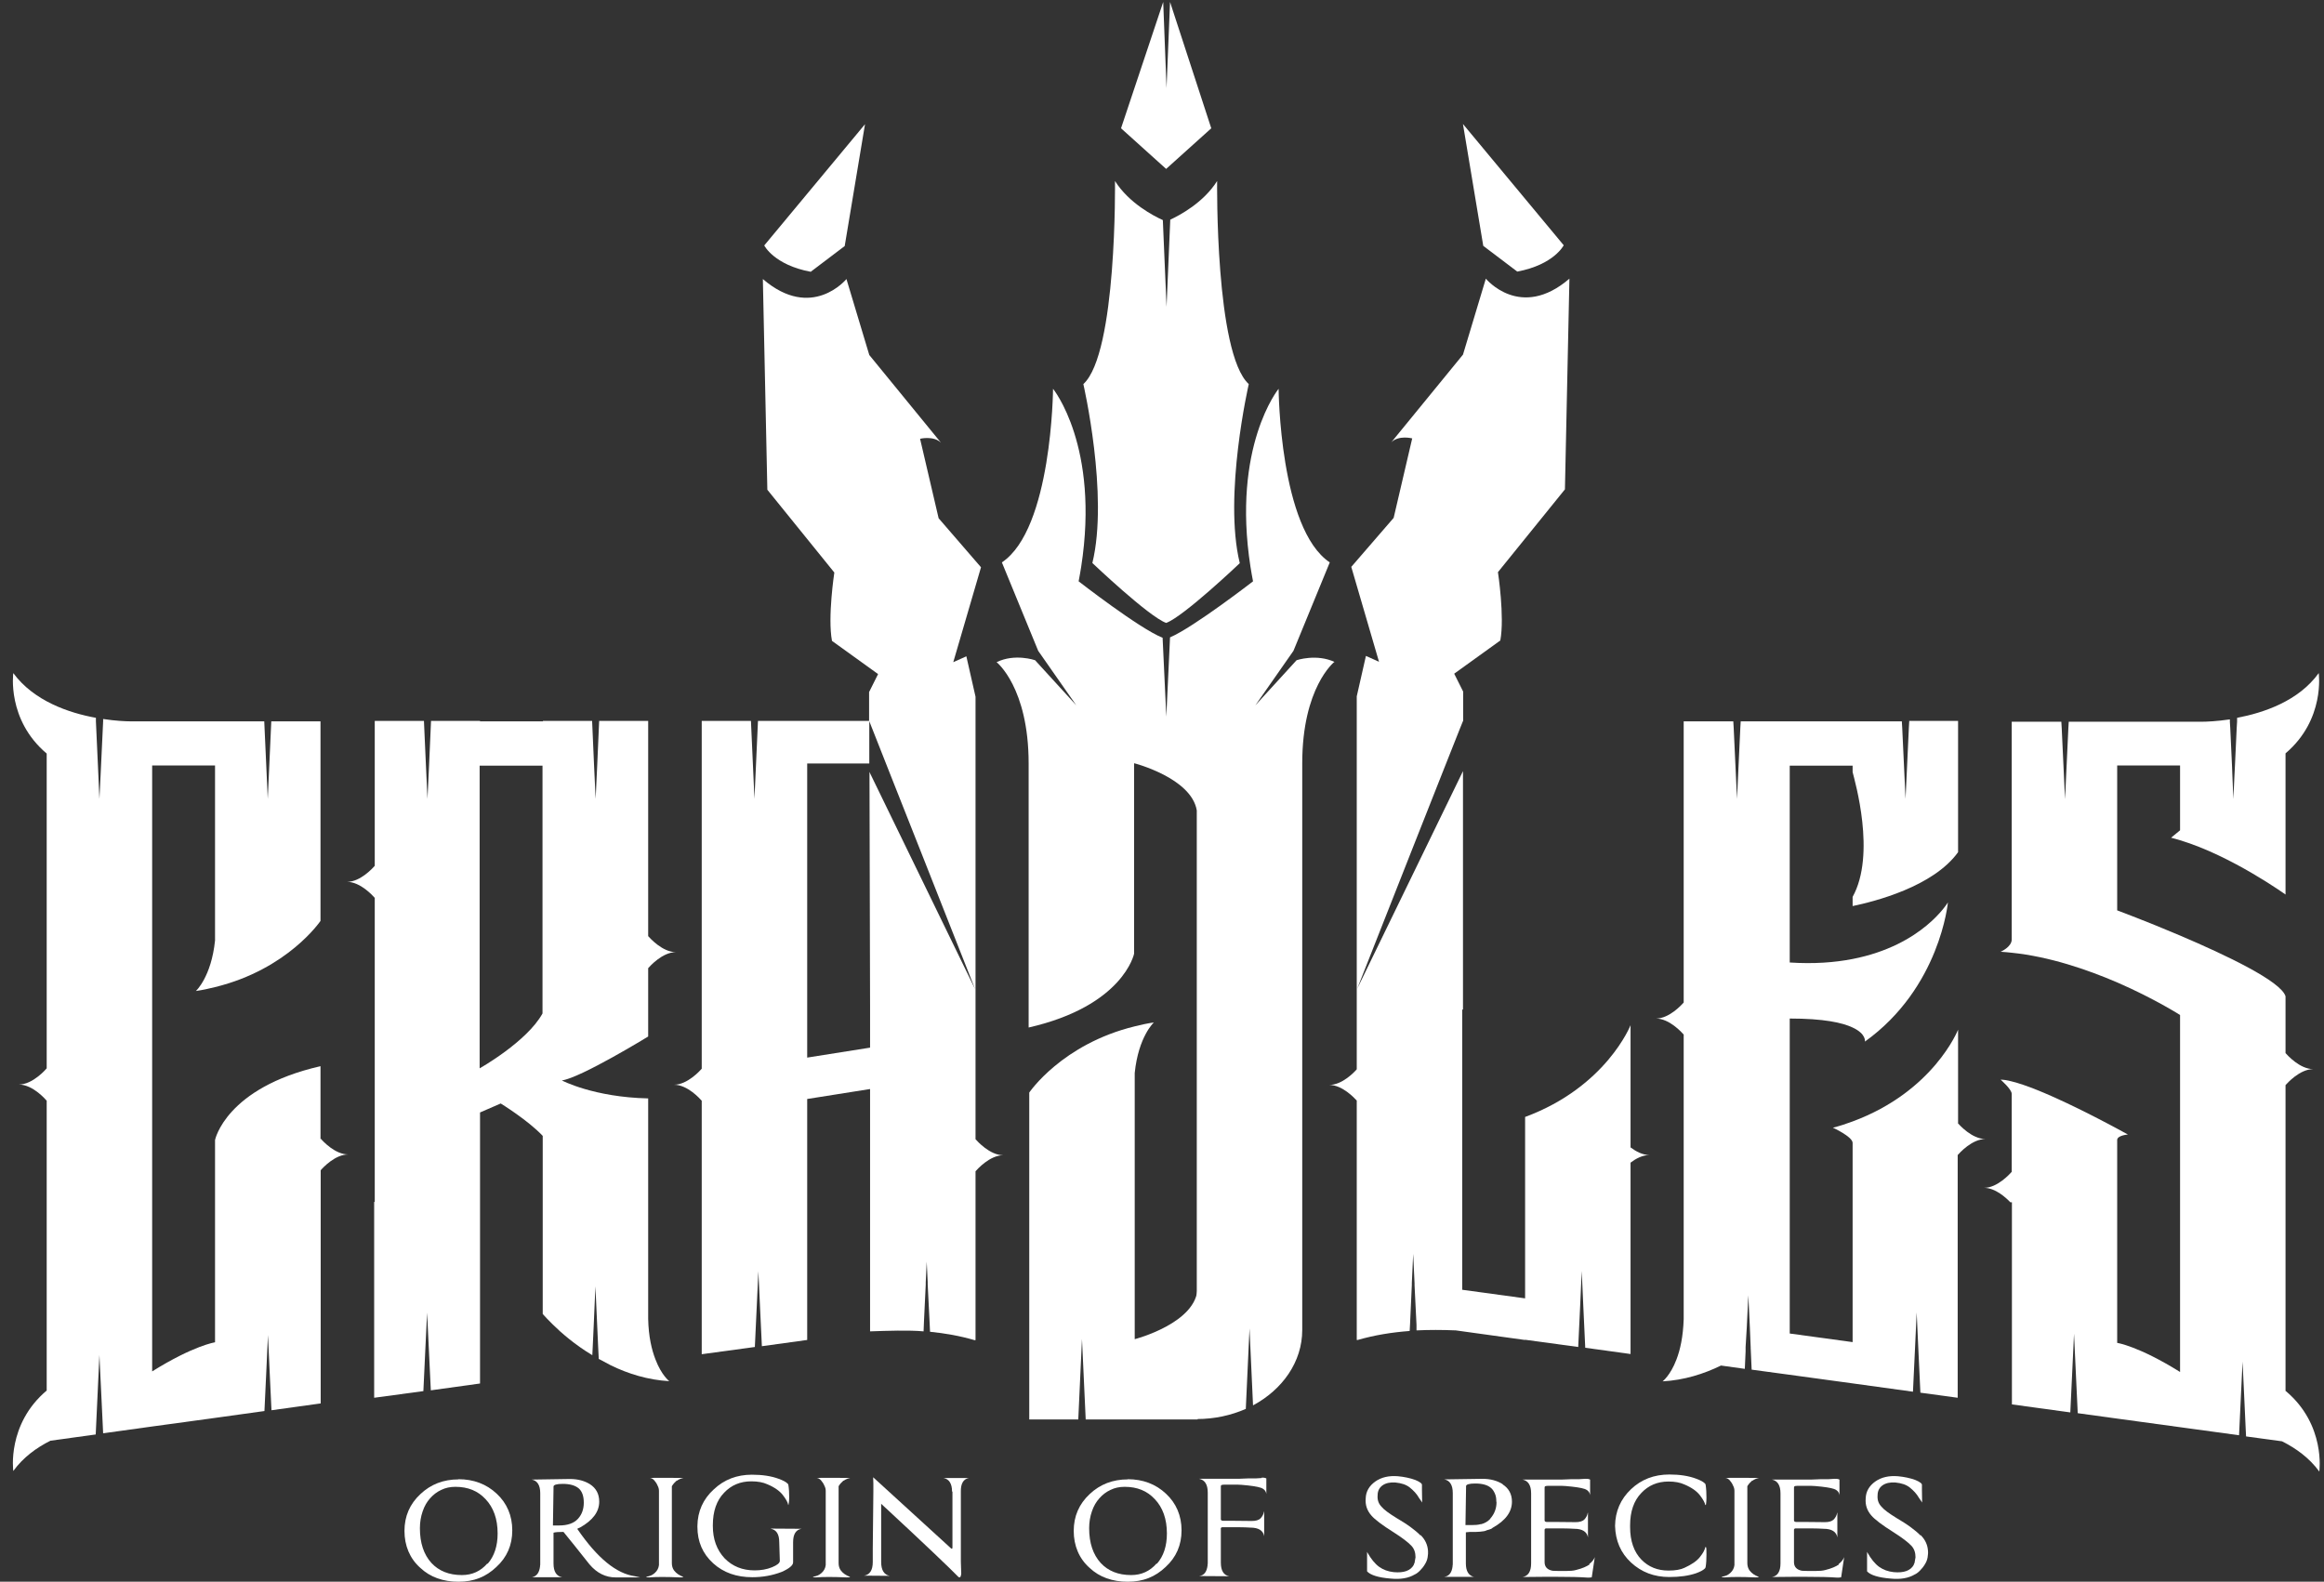 <svg width="119" height="81" viewBox="0 0 119 81" fill="none" xmlns="http://www.w3.org/2000/svg">
<rect x="0" y="0" width="119" height="81" fill="#333333" stroke="none"/>
<path d="M23.481 75.76C22.711 75.76 22.061 76.01 21.531 76.51C20.981 77.02 20.711 77.65 20.711 78.4C20.711 79.15 20.981 79.811 21.521 80.29C22.031 80.77 22.691 81.001 23.481 81.001C24.271 81.001 24.881 80.751 25.411 80.251C25.961 79.751 26.231 79.121 26.231 78.371C26.231 77.621 25.961 76.981 25.431 76.49C24.911 76.001 24.251 75.751 23.471 75.751L23.481 75.76ZM24.951 80.07C24.611 80.46 24.181 80.66 23.651 80.66C22.991 80.66 22.471 80.451 22.091 80.04C21.701 79.611 21.501 79.02 21.501 78.26C21.501 77.951 21.551 77.66 21.641 77.4C21.731 77.13 21.861 76.91 22.021 76.731C22.181 76.55 22.371 76.4 22.591 76.3C22.811 76.191 23.051 76.141 23.321 76.141C23.961 76.141 24.471 76.35 24.861 76.77C25.271 77.201 25.481 77.79 25.481 78.531C25.481 79.171 25.311 79.691 24.971 80.081L24.951 80.07Z" fill="white"/>
<path d="M29.553 78.3C29.553 78.3 29.613 78.25 29.693 78.23C30.353 77.86 30.683 77.42 30.683 76.9C30.683 76.51 30.523 76.21 30.213 76.01C29.943 75.84 29.603 75.74 29.183 75.74L27.223 75.77C27.513 75.82 27.663 76.06 27.663 76.47V80.07C27.663 80.13 27.663 80.17 27.653 80.18V80.22C27.613 80.54 27.483 80.72 27.243 80.77H28.783C28.493 80.72 28.343 80.48 28.343 80.07V78.49C28.443 78.46 28.623 78.45 28.853 78.45C29.193 78.86 29.633 79.42 30.183 80.11C30.563 80.56 31.013 80.78 31.523 80.78H32.783L32.513 80.72C31.563 80.59 30.583 79.79 29.563 78.3H29.553ZM28.633 78.12H28.313L28.343 76.21V76.13C28.343 76.04 28.503 75.99 28.813 75.99C29.183 75.99 29.453 76.07 29.633 76.22C29.803 76.37 29.893 76.61 29.893 76.95C29.893 77.29 29.793 77.56 29.593 77.78C29.393 78 29.073 78.12 28.633 78.12V78.12Z" fill="white"/>
<path d="M34.662 75.83C34.752 75.76 34.872 75.71 35.002 75.69C35.002 75.69 34.712 75.68 34.152 75.68C33.592 75.68 33.302 75.68 33.272 75.69C33.352 75.69 33.432 75.73 33.502 75.81C33.572 75.89 33.632 75.98 33.672 76.08C33.722 76.17 33.742 76.26 33.742 76.35V80.15C33.722 80.31 33.652 80.44 33.532 80.55C33.412 80.66 33.262 80.73 33.082 80.74C33.112 80.77 33.162 80.78 33.242 80.78C33.612 80.75 34.132 80.75 34.802 80.78C34.912 80.78 34.972 80.78 34.992 80.75H34.982C34.792 80.68 34.632 80.58 34.512 80.42C34.442 80.32 34.402 80.2 34.402 80.05V76.11C34.472 75.99 34.562 75.9 34.652 75.82L34.662 75.83Z" fill="white"/>
<path d="M39.471 78.29C39.751 78.34 39.901 78.56 39.901 78.98L39.931 79.93C39.931 80.04 39.801 80.15 39.531 80.26C39.261 80.37 38.961 80.42 38.641 80.42C38.011 80.42 37.501 80.21 37.101 79.8C36.701 79.37 36.501 78.82 36.501 78.15V78.11C36.501 77.4 36.691 76.84 37.081 76.44C37.441 76.06 37.901 75.86 38.471 75.86C38.801 75.86 39.071 75.91 39.291 76.01C39.671 76.17 39.931 76.36 40.091 76.57C40.251 76.78 40.341 76.94 40.361 77.07H40.371C40.371 77.07 40.411 76.93 40.411 76.69C40.411 76.46 40.401 76.25 40.371 76.06C40.371 76.06 40.361 76.04 40.361 76.03C40.361 76.02 40.361 76.01 40.351 76L40.311 75.96C40.241 75.89 40.091 75.81 39.871 75.73C39.491 75.59 39.041 75.52 38.501 75.52C37.731 75.52 37.081 75.77 36.551 76.27C36.001 76.77 35.721 77.4 35.711 78.14V78.19C35.711 78.95 35.981 79.57 36.521 80.06C37.051 80.54 37.721 80.77 38.521 80.77C39.051 80.77 39.551 80.68 40.021 80.5C40.411 80.33 40.611 80.16 40.611 80.01V78.98C40.611 78.57 40.751 78.34 41.041 78.29L39.491 78.28L39.471 78.29Z" fill="white"/>
<path d="M43.201 75.83C43.291 75.76 43.411 75.71 43.541 75.69C43.541 75.69 43.251 75.68 42.691 75.68C42.131 75.68 41.841 75.68 41.811 75.69C41.891 75.69 41.971 75.73 42.041 75.81C42.111 75.89 42.171 75.98 42.211 76.08C42.261 76.17 42.281 76.26 42.281 76.35V80.15C42.261 80.31 42.191 80.44 42.071 80.55C41.951 80.66 41.801 80.73 41.621 80.74C41.651 80.77 41.701 80.78 41.781 80.78C42.151 80.75 42.671 80.75 43.341 80.78C43.451 80.78 43.511 80.78 43.531 80.75H43.521C43.331 80.68 43.171 80.58 43.051 80.42C42.981 80.32 42.941 80.2 42.941 80.05V76.11C43.011 75.99 43.101 75.9 43.191 75.82L43.201 75.83Z" fill="white"/>
<path d="M48.77 76.38V79.21C48.77 79.27 48.77 79.31 48.74 79.31C48.71 79.31 48.69 79.29 48.64 79.24L44.72 75.66H44.71C44.71 75.74 44.72 75.85 44.72 75.97V76.42L44.69 79.3V79.99C44.69 80.41 44.54 80.64 44.25 80.69L45.55 80.7C45.27 80.64 45.12 80.41 45.12 79.99V77.01C46.22 78.03 47.1 78.85 47.75 79.47C48.41 80.1 48.86 80.53 49.09 80.77H49.17C49.17 80.77 49.22 80.67 49.22 80.58C49.22 80.4 49.2 80.19 49.2 79.96C49.2 79.73 49.2 79.47 49.2 79.18V76.39C49.19 75.98 49.33 75.74 49.61 75.69H48.31C48.6 75.74 48.75 75.98 48.75 76.39L48.77 76.38Z" fill="white"/>
<path d="M57.751 75.76C56.98 75.76 56.331 76.01 55.8 76.51C55.251 77.02 54.98 77.65 54.98 78.4C54.98 79.15 55.251 79.811 55.791 80.29C56.3 80.77 56.961 81.001 57.751 81.001C58.541 81.001 59.15 80.751 59.68 80.251C60.23 79.751 60.501 79.121 60.501 78.371C60.501 77.621 60.23 76.981 59.7 76.49C59.18 76.001 58.52 75.751 57.74 75.751L57.751 75.76ZM59.221 80.07C58.88 80.46 58.45 80.66 57.92 80.66C57.26 80.66 56.741 80.451 56.361 80.04C55.971 79.611 55.77 79.02 55.77 78.26C55.77 77.951 55.82 77.66 55.91 77.4C56 77.13 56.13 76.91 56.291 76.731C56.45 76.55 56.641 76.4 56.861 76.3C57.081 76.191 57.321 76.141 57.591 76.141C58.231 76.141 58.74 76.35 59.13 76.77C59.54 77.201 59.751 77.79 59.751 78.531C59.751 79.171 59.581 79.691 59.24 80.081L59.221 80.07Z" fill="white"/>
<path d="M64.612 75.69C64.513 75.69 64.412 75.71 64.302 75.71C64.192 75.71 64.082 75.71 63.962 75.71H63.912C63.752 75.71 63.572 75.73 63.402 75.73C63.222 75.73 63.032 75.73 62.833 75.73H61.402C61.692 75.79 61.843 76.02 61.843 76.44V80.02C61.843 80.07 61.843 80.11 61.833 80.12V80.17C61.792 80.5 61.652 80.68 61.402 80.71L62.942 80.72C62.662 80.67 62.513 80.44 62.513 80.02V78.26C62.513 78.26 62.532 78.21 62.583 78.21C62.903 78.21 63.182 78.21 63.422 78.21C63.662 78.21 63.873 78.22 64.032 78.23C64.442 78.23 64.682 78.38 64.732 78.67C64.732 78.03 64.732 77.61 64.732 77.41H64.722C64.702 77.54 64.642 77.65 64.552 77.75C64.453 77.85 64.302 77.89 64.093 77.89C63.663 77.89 63.322 77.88 63.083 77.88H62.623C62.553 77.88 62.513 77.85 62.513 77.8V76.19C62.513 76.12 62.513 76.08 62.523 76.07C62.553 76.04 62.602 76.03 62.682 76.03H63.192C63.342 76.03 63.472 76.03 63.583 76.04C64.062 76.08 64.392 76.13 64.562 76.19C64.733 76.25 64.823 76.36 64.843 76.51V75.71C64.843 75.71 64.763 75.66 64.593 75.67L64.612 75.69Z" fill="white"/>
<path d="M72.721 78.62C72.611 78.5 72.451 78.37 72.251 78.22C72.051 78.07 71.801 77.91 71.511 77.74C71.121 77.5 70.861 77.31 70.731 77.15C70.581 76.99 70.521 76.8 70.541 76.57C70.541 76.34 70.641 76.17 70.801 76.06C70.961 75.95 71.181 75.9 71.451 75.92C71.761 75.95 72.001 76.03 72.181 76.17C72.381 76.33 72.541 76.5 72.661 76.71C72.811 76.93 72.861 77 72.821 76.93C72.821 76.66 72.811 76.46 72.811 76.31V76.06C72.831 75.98 72.711 75.89 72.471 75.79C72.201 75.69 71.901 75.63 71.591 75.6C71.121 75.56 70.731 75.65 70.421 75.87C70.111 76.09 69.941 76.38 69.931 76.73C69.901 77.07 70.001 77.36 70.221 77.61C70.391 77.81 70.771 78.1 71.361 78.47C71.801 78.75 72.101 78.98 72.271 79.16C72.421 79.32 72.481 79.52 72.481 79.75C72.461 79.88 72.441 79.97 72.431 80.04C72.401 80.09 72.391 80.12 72.391 80.14C72.231 80.43 71.891 80.56 71.361 80.51C71.081 80.48 70.831 80.39 70.621 80.24C70.401 80.08 70.201 79.83 70.021 79.51L70.011 79.49C70.011 79.49 70.011 79.48 70.001 79.47V80.47C70.171 80.66 70.581 80.79 71.211 80.84C71.711 80.89 72.121 80.82 72.441 80.63C72.511 80.6 72.601 80.54 72.701 80.44C72.801 80.34 72.891 80.23 72.961 80.11C73.031 80 73.081 79.88 73.101 79.75C73.121 79.62 73.131 79.51 73.121 79.42C73.101 79.12 72.981 78.85 72.751 78.62H72.721Z" fill="white"/>
<path d="M76.939 76.001C76.669 75.831 76.329 75.731 75.909 75.731L73.949 75.76C74.239 75.811 74.389 76.05 74.389 76.46V80.061C74.389 80.111 74.389 80.15 74.379 80.171V80.21C74.339 80.54 74.199 80.721 73.949 80.751H74.639H75.489L75.499 80.76C75.209 80.701 75.059 80.471 75.059 80.061V78.471C75.109 78.471 75.179 78.451 75.269 78.451C75.349 78.451 75.449 78.451 75.569 78.451C75.739 78.451 75.859 78.43 75.929 78.421C75.989 78.421 76.039 78.4 76.069 78.391C76.109 78.371 76.169 78.35 76.249 78.331C76.329 78.311 76.389 78.281 76.429 78.24C77.089 77.871 77.419 77.43 77.419 76.9C77.419 76.52 77.259 76.221 76.949 76.02L76.939 76.001ZM76.309 77.781C76.189 77.91 76.039 78.001 75.859 78.05H75.829C75.689 78.091 75.539 78.1 75.359 78.1H75.039L75.069 76.191V76.111C75.069 76.02 75.229 75.971 75.539 75.971C75.909 75.971 76.179 76.05 76.349 76.201C76.419 76.26 76.479 76.341 76.539 76.471C76.599 76.6 76.619 76.731 76.619 76.891L76.629 76.93C76.629 77.251 76.519 77.531 76.309 77.77V77.781Z" fill="white"/>
<path d="M81.401 80.11C81.251 80.22 81.021 80.32 80.701 80.4C80.561 80.44 80.401 80.45 80.211 80.45C79.781 80.45 79.541 80.45 79.501 80.44C79.231 80.39 79.091 80.24 79.091 80V78.33C79.091 78.33 79.111 78.27 79.161 78.27C79.481 78.27 79.761 78.27 80.001 78.27C80.241 78.27 80.451 78.28 80.611 78.29C81.021 78.29 81.261 78.44 81.311 78.73C81.311 78.09 81.311 77.67 81.311 77.47H81.301C81.281 77.6 81.221 77.71 81.131 77.81C81.031 77.91 80.881 77.95 80.671 77.95C80.241 77.95 79.901 77.94 79.661 77.94H79.201C79.131 77.94 79.091 77.91 79.091 77.86V76.25C79.091 76.18 79.091 76.14 79.101 76.13C79.131 76.1 79.181 76.09 79.261 76.09H79.771C79.921 76.09 80.051 76.09 80.161 76.1C80.641 76.14 80.971 76.19 81.141 76.25C81.311 76.31 81.401 76.42 81.421 76.57V75.77C81.421 75.77 81.341 75.72 81.171 75.73C81.071 75.73 80.971 75.75 80.861 75.75C80.751 75.75 80.641 75.75 80.521 75.75H80.471C80.311 75.75 80.131 75.77 79.961 75.77C79.781 75.77 79.591 75.77 79.391 75.77H77.961C78.251 75.83 78.401 76.06 78.401 76.48V80.06C78.401 80.48 78.251 80.71 77.961 80.76C78.341 80.76 78.681 80.75 78.981 80.75H79.771C80.381 80.75 80.891 80.76 81.291 80.79C81.371 80.79 81.431 80.79 81.451 80.78H81.501L81.511 80.74L81.661 79.74C81.611 79.87 81.521 79.99 81.371 80.1L81.401 80.11Z" fill="white"/>
<path d="M84.049 76.45C84.409 76.07 84.869 75.87 85.439 75.87C85.759 75.87 86.029 75.92 86.249 76.02C86.629 76.18 86.889 76.37 87.049 76.58C87.209 76.79 87.299 76.96 87.319 77.07H87.349C87.349 77.07 87.379 76.93 87.379 76.7C87.379 76.47 87.369 76.25 87.339 76.05C87.339 76.05 87.329 76.03 87.329 76.02C87.329 76.01 87.329 76 87.319 75.99L87.279 75.95C87.209 75.88 87.059 75.8 86.839 75.72C86.459 75.58 86.009 75.51 85.479 75.51C84.699 75.51 84.049 75.76 83.519 76.26C82.979 76.77 82.709 77.4 82.699 78.14C82.719 78.9 82.989 79.53 83.519 80.02C84.049 80.51 84.699 80.76 85.479 80.76C85.999 80.76 86.449 80.7 86.839 80.57C87.059 80.49 87.209 80.41 87.279 80.34L87.319 80.3C87.319 80.3 87.329 80.28 87.329 80.27C87.329 80.26 87.329 80.25 87.339 80.24C87.369 80.05 87.379 79.84 87.379 79.61C87.379 79.38 87.379 79.24 87.349 79.23H87.319C87.299 79.36 87.209 79.53 87.049 79.73C86.889 79.94 86.619 80.12 86.249 80.29C86.059 80.38 85.789 80.43 85.439 80.43C84.869 80.43 84.409 80.24 84.049 79.87C83.669 79.48 83.469 78.92 83.469 78.2V78.12C83.469 77.41 83.659 76.85 84.049 76.45V76.45Z" fill="white"/>
<path d="M89.732 75.83C89.822 75.76 89.942 75.71 90.073 75.69C90.073 75.69 89.782 75.68 89.222 75.68C88.662 75.68 88.373 75.68 88.343 75.69C88.422 75.69 88.502 75.73 88.573 75.81C88.642 75.89 88.702 75.98 88.742 76.08C88.792 76.17 88.812 76.26 88.812 76.35V80.15C88.793 80.31 88.722 80.44 88.603 80.55C88.483 80.66 88.332 80.73 88.152 80.74C88.182 80.77 88.233 80.78 88.312 80.78C88.683 80.75 89.203 80.75 89.873 80.78C89.983 80.78 90.043 80.78 90.062 80.75H90.052C89.862 80.68 89.703 80.58 89.582 80.42C89.513 80.32 89.472 80.2 89.472 80.05V76.11C89.542 75.99 89.632 75.9 89.722 75.82L89.732 75.83Z" fill="white"/>
<path d="M94.17 80.11C94.02 80.22 93.79 80.32 93.471 80.4C93.331 80.44 93.171 80.45 92.981 80.45C92.55 80.45 92.311 80.45 92.27 80.44C92.001 80.39 91.861 80.24 91.861 80V78.33C91.861 78.33 91.88 78.27 91.93 78.27C92.25 78.27 92.531 78.27 92.77 78.27C93.01 78.27 93.22 78.28 93.38 78.29C93.79 78.29 94.031 78.44 94.081 78.73C94.081 78.09 94.081 77.67 94.081 77.47H94.071C94.051 77.6 93.99 77.71 93.9 77.81C93.8 77.91 93.65 77.95 93.44 77.95C93.01 77.95 92.67 77.94 92.43 77.94H91.971C91.9 77.94 91.861 77.91 91.861 77.86V76.25C91.861 76.18 91.861 76.14 91.871 76.13C91.901 76.1 91.951 76.09 92.031 76.09H92.54C92.691 76.09 92.82 76.09 92.93 76.1C93.41 76.14 93.74 76.19 93.91 76.25C94.08 76.31 94.17 76.42 94.19 76.57V75.77C94.19 75.77 94.11 75.72 93.94 75.73C93.84 75.73 93.74 75.75 93.63 75.75C93.52 75.75 93.41 75.75 93.29 75.75H93.24C93.081 75.75 92.9 75.77 92.731 75.77C92.55 75.77 92.36 75.77 92.16 75.77H90.731C91.02 75.83 91.17 76.06 91.17 76.48V80.06C91.17 80.48 91.02 80.71 90.731 80.76C91.111 80.76 91.451 80.75 91.751 80.75H92.54C93.15 80.75 93.66 80.76 94.061 80.79C94.141 80.79 94.201 80.79 94.221 80.78H94.27L94.281 80.74L94.43 79.74C94.38 79.87 94.29 79.99 94.14 80.1L94.17 80.11Z" fill="white"/>
<path d="M98.323 78.62C98.213 78.5 98.053 78.37 97.853 78.22C97.653 78.07 97.403 77.91 97.113 77.74C96.723 77.5 96.463 77.31 96.333 77.15C96.183 76.99 96.122 76.8 96.142 76.57C96.142 76.34 96.242 76.17 96.402 76.06C96.562 75.95 96.783 75.9 97.053 75.92C97.363 75.95 97.603 76.03 97.783 76.17C97.983 76.33 98.142 76.5 98.263 76.71C98.412 76.93 98.462 77 98.422 76.93C98.422 76.66 98.412 76.46 98.412 76.31V76.06C98.432 75.98 98.313 75.89 98.073 75.79C97.803 75.69 97.502 75.63 97.192 75.6C96.722 75.56 96.332 75.65 96.022 75.87C95.713 76.09 95.543 76.38 95.533 76.73C95.503 77.07 95.603 77.36 95.823 77.61C95.993 77.81 96.373 78.1 96.963 78.47C97.403 78.75 97.703 78.98 97.873 79.16C98.023 79.32 98.083 79.52 98.083 79.75C98.063 79.88 98.043 79.97 98.033 80.04C98.003 80.09 97.993 80.12 97.993 80.14C97.832 80.43 97.493 80.56 96.963 80.51C96.683 80.48 96.433 80.39 96.222 80.24C96.002 80.08 95.803 79.83 95.623 79.51L95.613 79.49C95.613 79.49 95.613 79.48 95.603 79.47V80.47C95.773 80.66 96.183 80.79 96.813 80.84C97.313 80.89 97.723 80.82 98.043 80.63C98.113 80.6 98.203 80.54 98.303 80.44C98.403 80.34 98.493 80.23 98.563 80.11C98.633 80 98.683 79.88 98.703 79.75C98.722 79.62 98.733 79.51 98.722 79.42C98.703 79.12 98.583 78.85 98.353 78.62H98.323Z" fill="white"/>
<path d="M19.159 61.55V71.58L21.679 71.24L21.779 69.11L21.87 67.22L21.959 69.09L22.06 71.2L24.58 70.85V62.48V56.97L25.639 56.51C25.639 56.51 27.04 57.37 27.79 58.17V67.29C27.79 67.29 28.109 67.66 28.669 68.17C28.949 68.42 29.299 68.71 29.7 68.99C29.899 69.13 30.11 69.27 30.33 69.4L30.35 68.99L30.399 67.93L30.489 65.87L30.58 67.9L30.629 68.98L30.659 69.59C30.859 69.7 31.07 69.81 31.279 69.92C32.16 70.35 33.179 70.67 34.27 70.73C34.27 70.73 33.87 70.43 33.56 69.61C33.37 69.12 33.209 68.45 33.19 67.54C33.19 67.46 33.19 67.37 33.19 67.28V56.25C30.399 56.19 28.77 55.33 28.77 55.33C29.75 55.19 33.19 53.08 33.19 53.08V49.58C33.279 49.48 33.92 48.76 34.61 48.76C33.92 48.76 33.279 48.04 33.19 47.94V36.92H30.679V36.94L30.58 39.2L30.5 40.91L30.419 39.2L30.32 36.94V36.92H27.8V36.94H24.58V36.92H22.07V36.94L21.97 39.2L21.889 40.91L21.81 39.2L21.709 36.94V36.92H19.189V44.34C19.099 44.44 18.459 45.16 17.77 45.16C18.459 45.16 19.099 45.88 19.189 45.98V61.55H19.159ZM24.56 39.21H27.779V51.9C26.98 53.35 24.56 54.71 24.56 54.71V42.99V39.21Z" fill="white"/>
<path d="M117.03 71.23V55.85V55.57C117.12 55.47 117.76 54.75 118.45 54.75C117.76 54.75 117.12 54.03 117.03 53.93V53.51V51.02C116.8 50.25 113.98 48.91 111.63 47.91C109.89 47.17 108.41 46.62 108.41 46.62V39.2H111.63V42.52C111.49 42.64 111.17 42.9 111.17 42.9C111.32 42.94 111.48 42.98 111.63 43.03C114.26 43.82 117.03 45.81 117.03 45.81V38.58C119.07 36.85 118.73 34.47 118.73 34.47C117.7 35.9 115.92 36.5 114.55 36.76V36.95L114.53 37.28L114.44 39.21L114.41 39.81L114.36 40.92L114.31 39.74L114.29 39.22L114.2 37.29L114.18 36.96V36.84C113.5 36.94 112.97 36.96 112.75 36.96H105.93L105.91 37.29L105.82 39.22L105.74 40.93L105.66 39.22L105.57 37.29L105.55 36.96H103.01V48.11C103.01 48.5 102.44 48.74 102.44 48.74C102.63 48.75 102.82 48.77 103.01 48.79C104.95 48.99 106.87 49.65 108.41 50.31C110.32 51.14 111.63 51.98 111.63 51.98V70.26C109.5 68.93 108.41 68.77 108.41 68.77V58.38C108.41 58.14 108.96 58.1 108.96 58.1C108.96 58.1 108.75 57.99 108.41 57.8C107.24 57.17 104.49 55.74 103.01 55.38C102.79 55.32 102.59 55.29 102.44 55.29C102.44 55.29 103.01 55.78 103.01 56.02V60.01C102.92 60.11 102.28 60.83 101.59 60.83C102.18 60.83 102.73 61.35 102.94 61.57H103.02V71.92L106.01 72.33L106.11 70.22L106.2 68.3L106.29 70.24L106.39 72.37L108.43 72.65L111.65 73.09L114.65 73.5L114.67 73.09L114.75 71.4L114.83 69.73V69.7V69.73L114.91 71.43L114.99 73.17L115.01 73.56L116.85 73.81C117.57 74.17 118.26 74.67 118.76 75.36C118.76 75.36 119.1 72.98 117.06 71.25L117.03 71.23Z" fill="white"/>
<path d="M78.093 68.61L80.812 68.98L80.912 66.87L80.992 65.09L81.073 66.89L81.172 69.02L83.492 69.34V59.54C83.752 59.34 84.102 59.15 84.462 59.15C84.102 59.15 83.762 58.96 83.492 58.76V52.5C83.492 52.5 82.252 55.66 78.093 57.2V66.49L74.873 66.05V51.7H74.912V39.49C74.912 39.49 74.912 40.1 74.912 39.49L74.873 39.57L69.492 50.64L72.252 43.64L73.892 39.49L74.752 37.32L74.922 36.9V36.45V35.42L74.462 34.5L76.823 32.8C77.052 31.59 76.702 29.3 76.702 29.3L80.132 25.06L80.362 14.27C77.853 16.43 76.082 14.27 76.082 14.27L74.912 18.16L71.242 22.65C71.622 22.27 72.312 22.45 72.312 22.45L71.362 26.52L69.192 29.03L70.612 33.89L69.942 33.59L69.472 35.66V37.22V39.11V54.76C69.352 54.9 68.733 55.56 68.062 55.56C68.733 55.56 69.352 56.23 69.472 56.36V68.62H69.522C70.392 68.37 71.262 68.23 72.182 68.16L72.202 67.8L72.293 65.8V65.7L72.362 64.21L72.432 65.72V65.82L72.532 67.85V68.13C73.172 68.1 73.843 68.1 74.543 68.13L78.082 68.62L78.093 68.61Z" fill="white"/>
<path d="M68.361 33.91C67.421 33.46 66.391 33.81 66.391 33.81L64.281 36.12L66.231 33.33L68.091 28.8C65.521 27.09 65.471 19.91 65.471 19.91C65.471 19.91 63.071 22.85 64.031 29.03C64.071 29.27 64.111 29.52 64.161 29.77C64.161 29.77 61.111 32.13 59.911 32.64L59.721 36.7L59.531 32.66C58.371 32.21 55.231 29.77 55.231 29.77C55.281 29.52 55.321 29.27 55.361 29.03C56.321 22.85 53.921 19.91 53.921 19.91C53.921 19.91 53.871 27.09 51.301 28.8L53.161 33.33L55.111 36.12L53.001 33.81C53.001 33.81 51.971 33.45 51.031 33.91C51.031 33.91 52.671 35.2 52.671 39.1V42.99V52.62C57.531 51.51 58.071 48.84 58.071 48.84V47.33V39.09H58.091C58.091 39.09 61.001 39.84 61.281 41.5V72.67C62.191 72.67 63.041 72.48 63.791 72.15L63.981 68.03L64.161 71.97C65.671 71.16 66.681 69.74 66.681 68.11V39.09C66.681 35.2 68.321 33.9 68.321 33.9L68.361 33.91Z" fill="white"/>
<path d="M16.411 58.35V54.6C11.551 55.71 11.011 58.38 11.011 58.38V68.74C11.011 68.74 9.921 68.9 7.791 70.23V39.2H11.011V48.16C10.821 50.03 10.031 50.75 10.031 50.75C10.371 50.7 10.701 50.63 11.011 50.55C14.741 49.64 16.411 47.16 16.411 47.16V36.94H13.891L13.711 40.91L13.531 36.94H6.671C6.451 36.94 5.931 36.92 5.281 36.82V36.94L5.151 39.7L5.091 40.91L5.041 39.78L4.911 36.94V36.76C3.531 36.51 1.731 35.9 0.681 34.47C0.681 34.47 0.341 36.86 2.391 38.59V41.72V54.71C2.391 54.71 1.701 55.54 0.961 55.54C1.711 55.54 2.391 56.37 2.391 56.37V68.08V71.21C0.341 72.94 0.681 75.33 0.681 75.33C1.181 74.64 1.861 74.14 2.581 73.78L4.901 73.46L4.921 73.03L5.001 71.32L5.061 70.02L5.091 69.39L5.121 70.06L5.181 71.29L5.261 72.97L5.281 73.4L7.801 73.05L11.021 72.61L13.541 72.26L13.641 70.13L13.721 68.37L13.801 70.11L13.901 72.22L16.421 71.87V59.93C16.541 59.79 17.161 59.12 17.831 59.12C17.161 59.12 16.541 58.45 16.421 58.31L16.411 58.35Z" fill="white"/>
<path d="M49.952 58.34V51.73V37.23V35.68L49.482 33.61L48.812 33.91L50.232 29.05L48.062 26.54L47.112 22.47C47.112 22.47 47.802 22.3 48.182 22.67L44.512 18.18L43.342 14.29C43.342 14.29 41.572 16.45 39.062 14.29L39.292 25.08L42.722 29.32C42.722 29.32 42.372 31.61 42.602 32.82L44.962 34.52L44.502 35.44V36.92H38.812L38.632 40.91L38.452 36.92H35.932V42.41V54.73C35.852 54.82 35.202 55.55 34.512 55.55C35.212 55.55 35.852 56.28 35.932 56.37V69.35L38.652 68.98L38.752 66.85L38.832 65.1L38.912 66.83L39.012 68.94L41.332 68.62V56.28L44.552 55.77V68.18C45.412 68.15 46.532 68.11 47.292 68.18L47.312 67.67L47.402 65.79V65.67L47.452 64.61L47.502 65.65V65.77L47.602 67.76L47.622 68.2C48.402 68.28 49.152 68.41 49.902 68.63H49.952V59.98C50.042 59.88 50.682 59.16 51.372 59.16C50.682 59.16 50.042 58.44 49.952 58.34V58.34ZM44.552 39.59L44.522 39.53L44.552 51.5V51.74V53.65L41.332 54.16V39.1H44.512V36.93L44.542 37.01L45.532 39.52L47.162 43.64L49.932 50.66L44.542 39.58L44.552 39.59Z" fill="white"/>
<path d="M100.263 57.52V52.73C100.263 52.73 99.023 55.89 94.863 57.43C94.543 57.55 94.213 57.66 93.853 57.75C93.853 57.75 94.863 58.21 94.863 58.53V68.73L91.643 68.29V52.16C93.383 52.16 94.333 52.37 94.863 52.62C95.573 52.95 95.493 53.34 95.493 53.34C99.343 50.58 99.743 46.21 99.743 46.21C99.743 46.21 98.453 48.41 94.863 49.11C93.943 49.29 92.883 49.37 91.643 49.29V39.21H94.863V39.51C94.863 39.51 94.863 39.52 94.863 39.54C94.973 39.99 96.073 43.75 94.863 45.93V46.4C95.973 46.17 98.993 45.41 100.263 43.64V36.92H97.763L97.743 37.27L97.653 39.2L97.573 40.91L97.493 39.2L97.403 37.27L97.383 36.94H89.133L89.113 37.27L89.023 39.2L88.943 40.91L88.863 39.2L88.773 37.27L88.753 36.94H86.213V51.34C86.123 51.44 85.483 52.16 84.793 52.16C85.483 52.16 86.123 52.88 86.213 52.98V67.35C86.213 67.42 86.213 67.48 86.213 67.55C86.183 68.46 86.033 69.13 85.843 69.62C85.533 70.44 85.133 70.74 85.133 70.74C86.233 70.68 87.243 70.36 88.123 69.93L89.343 70.1L89.383 69.21V68.99L89.443 67.99L89.523 66.33L89.603 68.01L89.643 68.99V69.03L89.693 70.14L91.613 70.4L94.833 70.84L97.953 71.27L98.053 69.16L98.143 67.21L98.233 69.19L98.333 71.32L100.243 71.58V59.15C100.333 59.05 100.973 58.33 101.663 58.33C100.973 58.33 100.333 57.61 100.243 57.51L100.263 57.52Z" fill="white"/>
<path d="M58.103 68.57V60.8V54.95C58.293 53.08 59.083 52.36 59.083 52.36C58.743 52.41 58.413 52.48 58.103 52.56C54.373 53.47 52.703 55.95 52.703 55.95V62.48V72.69H55.213L55.403 68.57L55.593 72.69H61.323V68.58V65.91C61.323 67.75 58.103 68.58 58.103 68.58V68.57Z" fill="white"/>
<path d="M55.943 28.84C55.943 28.84 58.823 31.58 59.713 31.9C60.603 31.58 63.483 28.84 63.483 28.84C62.633 25.36 63.943 19.67 63.943 19.67C62.213 18.09 62.323 9.27 62.323 9.27C61.623 10.38 60.413 11.02 59.923 11.25L59.733 15.71L59.543 11.27C59.093 11.07 57.813 10.41 57.093 9.27C57.093 9.27 57.203 18.09 55.473 19.67C55.473 19.67 56.783 25.36 55.933 28.84H55.943Z" fill="white"/>
<path d="M62.023 6.57L59.912 0.1L59.732 4.51L59.562 0.1L57.402 6.57L59.712 8.65L62.023 6.57Z" fill="white"/>
<path d="M41.523 13.91L43.253 12.6L44.293 6.36L39.133 12.57C39.133 12.57 39.633 13.57 41.523 13.92V13.91Z" fill="white"/>
<path d="M77.68 13.91C79.57 13.56 80.07 12.56 80.07 12.56L74.91 6.35L75.95 12.59L77.68 13.9V13.91Z" fill="white"/>
</svg>
